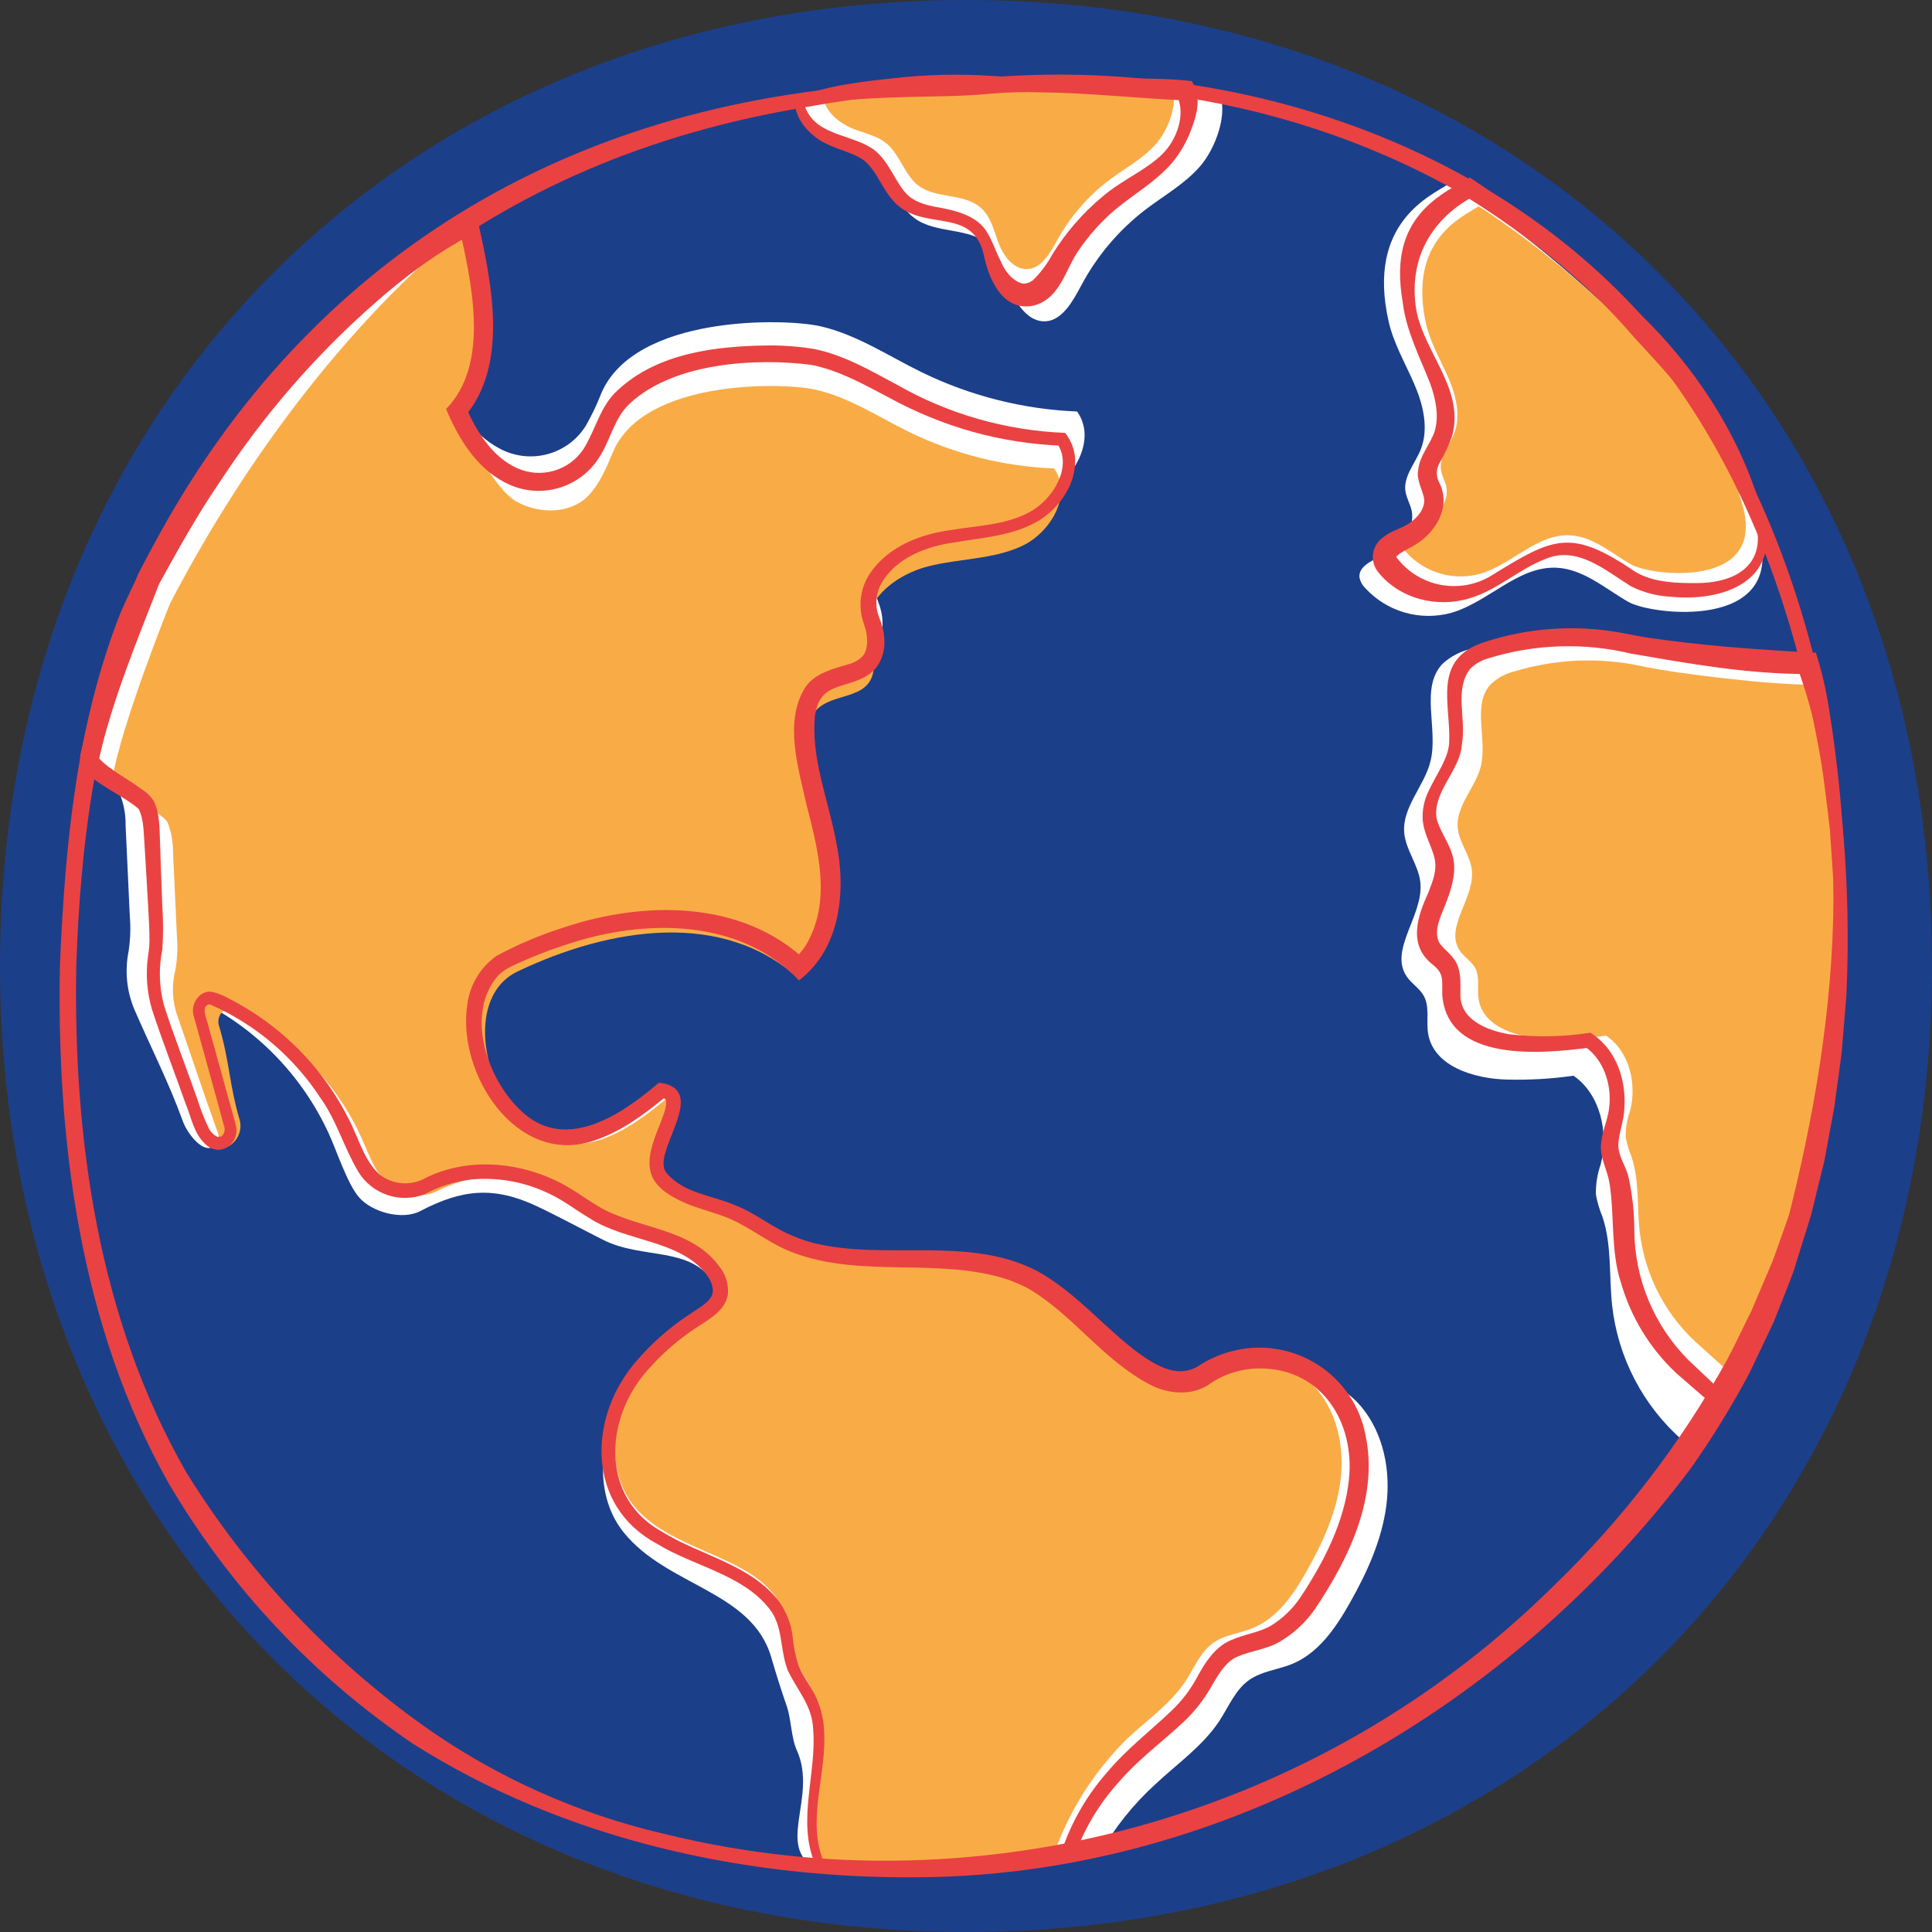 <svg width="50" height="50" viewBox="0 0 50 50" fill="none" xmlns="http://www.w3.org/2000/svg">
<rect x="0" y="0" width="50" height="50" fill="#333333" stroke="none"/>
<path d="M25 50C10.514 50 0 39.486 0 25C0 10.513 10.514 0 25 0C39.486 0 50 10.514 50 25C50 39.485 39.486 50 25 50Z" fill="#1C3F8A"/>
<g clip-path="url(#clip0_80_1134)">
<path d="M46.754 26.202L46.635 26.118C46.725 26.069 46.811 26.013 46.892 25.95C47.058 25.819 47.196 25.656 47.298 25.471C47.4 25.286 47.464 25.082 47.487 24.872C47.51 24.663 47.49 24.45 47.43 24.248C47.37 24.045 47.27 23.857 47.136 23.693L46.693 23.16C46.939 22.997 47.136 22.773 47.264 22.509C47.393 22.245 47.449 21.952 47.425 21.659C46.66 8.772 33.27 3.486 32.795 3.936C32.409 3.683 32.007 3.456 31.59 3.256C31.362 3.146 31.099 3.13 30.858 3.213C30.618 3.295 30.42 3.468 30.307 3.695C30.229 3.852 30.198 4.028 30.216 4.202C28.536 3.603 26.773 3.264 24.99 3.198C24.561 3.181 24.143 3.334 23.828 3.624C23.513 3.914 23.326 4.318 23.308 4.746V4.764C22.687 4.242 22.618 4.129 21.926 3.717C21.474 3.446 20.345 3.499 20.069 3.947C19.793 4.394 19.889 4.705 20.343 4.977C20.471 5.053 20.596 5.134 20.723 5.216C20.457 5.249 20.203 5.348 19.984 5.503C19.564 5.183 19.11 4.853 18.591 4.499C18.236 4.256 17.8 4.163 17.377 4.238C16.953 4.314 16.577 4.552 16.328 4.902C16.178 5.115 16.083 5.361 16.051 5.619L15.961 5.539C15.302 4.941 14.373 5.296 13.763 5.952C13.532 6.202 13.296 6.19 13.253 6.501C12.966 6.417 12.662 6.412 12.372 6.488C12.083 6.564 11.82 6.718 11.612 6.932C11.461 7.091 11.344 7.279 11.268 7.485C11.193 7.691 11.162 7.911 11.175 8.13C10.956 8.117 10.737 8.148 10.53 8.222C10.324 8.296 10.134 8.411 9.973 8.56C9.818 8.704 9.693 8.877 9.606 9.069C9.518 9.261 9.47 9.469 9.463 9.68C9.457 9.891 9.492 10.101 9.568 10.298C9.644 10.495 9.758 10.675 9.904 10.828L10.767 11.726C10.727 11.726 10.687 11.723 10.646 11.717C10.428 11.511 10.201 11.297 9.956 11.072C9.64 10.78 9.221 10.624 8.79 10.639C8.36 10.653 7.952 10.836 7.656 11.148C7.512 11.301 7.399 11.482 7.325 11.679C7.251 11.876 7.217 12.085 7.225 12.296C6.94 12.338 6.672 12.456 6.449 12.637C6.225 12.818 6.055 13.056 5.955 13.325C5.855 13.594 5.83 13.886 5.881 14.168C5.933 14.451 6.06 14.714 6.248 14.931C6.527 15.248 6.811 15.565 7.091 15.881C6.898 15.881 6.707 15.914 6.526 15.98C6.204 15.698 5.88 15.421 5.555 15.146C5.153 14.805 4.821 15.003 4.476 15.402C4.131 15.8 3.901 16.245 4.305 16.585L4.497 16.75C4.138 16.624 4.043 16.74 3.778 17.037C3.429 17.43 3.146 18.007 3.546 18.352L3.935 18.689C3.752 18.987 3.672 19.336 3.707 19.683C3.742 20.031 3.89 20.357 4.129 20.612L5.524 22.094L5.498 22.105C4.903 21.504 4.313 20.899 3.74 20.285C3.379 19.9 3.067 19.916 2.899 20.412C2.739 20.887 2.479 21.51 2.838 21.894C3.465 22.564 3.594 22.898 4.246 23.558C4.023 23.523 3.796 23.535 3.578 23.592C3.361 23.649 3.157 23.75 2.981 23.89C2.663 24.137 2.45 24.494 2.385 24.891C2.32 25.287 2.407 25.694 2.63 26.029C2.491 26.088 2.369 26.18 2.273 26.297C2.177 26.413 2.111 26.55 2.079 26.698C2.047 26.845 2.051 26.997 2.09 27.143C2.13 27.288 2.203 27.422 2.305 27.534C2.592 27.843 2.88 28.146 3.167 28.445C2.933 28.485 2.722 28.611 2.576 28.799C2.43 28.986 2.36 29.222 2.38 29.459C2.69 32.983 3.985 36.349 6.118 39.175C6.271 39.376 6.498 39.509 6.748 39.545C6.999 39.582 7.254 39.519 7.459 39.37L7.469 39.361C7.29 39.523 7.18 39.747 7.162 39.987C7.144 40.227 7.218 40.465 7.37 40.653C9.071 42.766 14.399 46.227 14.586 46.012C15.304 46.508 16.135 47.016 17.129 47.17C17.18 47.177 17.231 47.181 17.283 47.181C17.528 47.181 17.763 47.087 17.941 46.919C18.36 47.249 18.827 47.515 19.326 47.706C19.562 47.794 19.824 47.788 20.056 47.688C20.288 47.588 20.472 47.403 20.571 47.171C20.753 47.295 20.936 47.417 21.12 47.54C21.32 47.672 21.562 47.726 21.799 47.69C22.037 47.654 22.252 47.531 22.404 47.345C22.632 47.529 22.864 47.711 23.099 47.889C23.303 48.041 23.558 48.107 23.81 48.073C24.062 48.039 24.291 47.908 24.447 47.708C24.576 47.54 24.645 47.333 24.641 47.121C24.795 47.282 24.948 47.442 25.099 47.605C25.19 47.703 25.299 47.781 25.422 47.834C25.544 47.888 25.676 47.915 25.81 47.914C26.048 47.915 26.279 47.827 26.456 47.668C26.625 47.517 26.733 47.31 26.762 47.086C26.79 46.862 26.737 46.635 26.612 46.447L26.917 46.684L27.168 46.88C27.508 47.144 27.937 47.263 28.364 47.214C28.792 47.164 29.182 46.948 29.451 46.613C29.571 46.464 29.662 46.294 29.721 46.112C29.86 46.154 30.007 46.164 30.149 46.14C30.293 46.117 30.428 46.062 30.547 45.979C30.703 45.87 30.823 45.717 30.892 45.539C31.061 45.678 31.256 45.782 31.467 45.844C31.617 45.888 31.772 45.91 31.928 45.91C32.218 45.91 32.502 45.836 32.754 45.694C33.006 45.552 33.217 45.347 33.366 45.1C33.481 44.912 33.555 44.702 33.583 44.484C33.624 44.278 33.641 44.068 33.633 43.857L34.275 44.707C34.429 44.908 34.657 45.041 34.908 45.077C35.16 45.113 35.416 45.049 35.62 44.899C35.721 44.825 35.806 44.732 35.87 44.625C35.935 44.518 35.977 44.399 35.995 44.276C36.013 44.152 36.007 44.027 35.976 43.906C35.944 43.785 35.89 43.672 35.815 43.572L35.096 42.614C35.124 42.574 35.152 42.532 35.178 42.489C35.344 42.658 35.511 42.826 35.681 42.992C35.987 43.294 36.4 43.464 36.831 43.464C37.261 43.464 37.675 43.294 37.981 42.992C38.176 42.8 38.319 42.561 38.394 42.299C38.47 42.036 38.476 41.758 38.412 41.492C38.747 41.5 39.075 41.405 39.354 41.221C39.616 41.05 39.822 40.806 39.946 40.52C40.07 40.233 40.108 39.917 40.054 39.61C40.174 39.635 40.297 39.648 40.419 39.648C40.764 39.647 41.101 39.547 41.391 39.361C41.695 39.177 41.931 38.897 42.06 38.566C42.19 38.236 42.208 37.871 42.11 37.53C42.11 37.52 42.102 37.511 42.099 37.501C42.138 37.484 42.177 37.465 42.215 37.445C42.529 37.28 42.78 37.016 42.927 36.694C43.075 36.373 43.111 36.011 43.03 35.666C42.991 35.501 42.945 35.34 42.895 35.181C42.943 35.187 42.991 35.19 43.039 35.19C43.426 35.19 43.8 35.054 44.096 34.804C44.277 34.651 44.422 34.46 44.52 34.244C44.618 34.029 44.666 33.794 44.662 33.557H44.672C44.717 33.72 44.804 33.868 44.924 33.988C45.015 34.078 45.133 34.138 45.26 34.158H45.323H45.359H45.388L45.395 33.995H45.367H45.331L45.299 33.983C45.219 33.955 45.149 33.906 45.096 33.84C45.05 33.781 45.013 33.715 44.984 33.646C45.007 33.646 45.03 33.646 45.053 33.646C45.194 33.647 45.332 33.616 45.46 33.557C45.587 33.498 45.7 33.412 45.791 33.305C45.871 33.21 45.933 33.099 45.97 32.98C46.008 32.861 46.022 32.736 46.01 32.611C45.999 32.487 45.963 32.366 45.904 32.256C45.845 32.146 45.765 32.048 45.668 31.969C45.202 31.587 44.748 31.186 44.308 30.766C44.393 30.661 44.464 30.547 44.52 30.424L44.951 30.846C45.133 31.022 45.378 31.12 45.632 31.118C45.886 31.116 46.13 31.015 46.31 30.836C46.398 30.748 46.468 30.643 46.516 30.527C46.563 30.412 46.587 30.288 46.586 30.163C46.585 30.038 46.559 29.915 46.51 29.8C46.461 29.685 46.389 29.581 46.3 29.495L45.898 29.104C46.14 29.092 46.375 29.025 46.587 28.91C46.799 28.795 46.983 28.634 47.125 28.439C47.249 28.268 47.337 28.074 47.386 27.869C47.434 27.664 47.441 27.451 47.407 27.243C47.372 27.035 47.297 26.836 47.185 26.658C47.073 26.479 46.926 26.324 46.754 26.202ZM34.498 24.462L34.489 24.472L34.424 24.399L34.498 24.462ZM43.641 18.999C43.696 19.2 43.746 19.401 43.794 19.603L43.549 19.303C43.59 19.206 43.621 19.104 43.641 18.999Z" fill="#1C3F8A"/>
<path d="M20.631 2.658C20.707 3.157 20.995 3.48 21.427 3.717C21.81 3.926 22.274 3.974 22.616 4.249C23.068 4.614 23.191 5.294 23.662 5.642C24.224 6.065 25.091 5.867 25.607 6.348C25.923 6.642 26.012 7.104 26.169 7.513C26.326 7.922 26.645 8.345 27.069 8.315C27.493 8.285 27.766 7.795 27.98 7.392C28.385 6.629 28.949 5.961 29.634 5.433C30.115 5.064 30.656 4.766 31.057 4.305C31.458 3.845 31.81 2.908 31.537 2.358C31.537 2.358 23.7 1.825 20.631 2.658Z" fill="white"/>
<path d="M21.273 2.416C21.335 2.816 21.574 3.074 21.932 3.264C22.25 3.433 22.634 3.47 22.917 3.694C23.292 3.981 23.4 4.532 23.779 4.812C24.245 5.152 24.962 4.992 25.391 5.385C25.653 5.621 25.727 5.992 25.855 6.319C25.983 6.646 26.249 6.986 26.602 6.963C26.954 6.94 27.177 6.546 27.356 6.223C27.695 5.605 28.162 5.067 28.726 4.645C29.125 4.35 29.573 4.109 29.905 3.74C30.237 3.371 30.529 2.62 30.302 2.178C30.306 2.173 23.815 1.746 21.273 2.416Z" fill="#F9AC46"/>
<path d="M45.536 13.871C46.163 16.324 42.745 15.922 42.144 15.578C41.543 15.234 40.983 14.729 40.29 14.693C39.292 14.643 38.527 15.576 37.568 15.858C37.172 15.968 36.752 15.967 36.357 15.853C35.961 15.74 35.605 15.519 35.328 15.215C35.256 15.143 35.206 15.052 35.184 14.953C35.148 14.677 35.472 14.522 35.726 14.403C36.199 14.186 36.642 13.716 36.532 13.21C36.494 13.04 36.398 12.885 36.373 12.713C36.317 12.33 36.621 11.996 36.766 11.64C36.984 11.095 36.833 10.474 36.6 9.936C36.368 9.398 36.064 8.884 35.936 8.312C35.361 5.754 37.035 5.06 37.528 4.74C37.526 4.74 44.278 8.976 45.536 13.871Z" fill="white"/>
<path d="M45.116 13.151C45.653 15.248 42.73 14.904 42.216 14.61C41.703 14.316 41.223 13.884 40.635 13.854C39.781 13.811 39.128 14.608 38.309 14.849C37.971 14.943 37.613 14.941 37.276 14.844C36.939 14.747 36.636 14.559 36.4 14.3C36.337 14.239 36.294 14.161 36.276 14.076C36.244 13.841 36.523 13.704 36.739 13.605C37.143 13.42 37.522 13.019 37.428 12.585C37.396 12.442 37.312 12.309 37.292 12.155C37.245 11.827 37.504 11.544 37.627 11.237C37.814 10.772 37.685 10.241 37.484 9.781C37.282 9.32 37.025 8.881 36.908 8.394C36.423 6.206 37.847 5.613 38.269 5.339C38.276 5.347 44.047 8.967 45.116 13.151Z" fill="#F9AC46"/>
<path d="M45.546 34.791C49.086 24.032 46.727 17.215 46.727 17.215C45.637 17.223 42.845 16.892 41.772 16.655C40.539 16.38 39.256 16.43 38.047 16.799C37.782 16.863 37.537 16.992 37.336 17.176C36.74 17.797 37.228 18.855 37.022 19.698C36.864 20.345 36.286 20.884 36.341 21.549C36.38 22.003 36.713 22.388 36.759 22.84C36.847 23.689 35.931 24.587 36.41 25.278C36.538 25.463 36.745 25.582 36.851 25.78C37.004 26.067 36.909 26.415 36.958 26.735C37.088 27.595 38.142 27.917 38.996 27.939C39.573 27.954 40.15 27.921 40.721 27.839C41.413 28.311 41.64 29.311 41.426 30.134C41.338 30.386 41.296 30.651 41.302 30.918C41.338 31.114 41.395 31.307 41.472 31.491C41.716 32.219 41.639 33.014 41.721 33.778C41.87 35.134 42.523 36.384 43.551 37.283L43.9 37.607L45.552 34.787" fill="white"/>
<path d="M45.946 33.019C49.052 23.817 46.838 17.718 46.838 17.718C45.882 17.726 43.426 17.443 42.492 17.241C41.408 17.006 40.284 17.05 39.222 17.367C38.99 17.421 38.776 17.532 38.598 17.69C38.075 18.22 38.503 19.124 38.322 19.841C38.178 20.394 37.677 20.854 37.725 21.419C37.759 21.808 38.052 22.137 38.092 22.524C38.168 23.25 37.365 24.017 37.786 24.613C37.898 24.771 38.073 24.874 38.173 25.043C38.306 25.284 38.224 25.585 38.266 25.858C38.381 26.598 39.306 26.862 40.055 26.888C40.559 26.901 41.063 26.872 41.563 26.802C42.171 27.206 42.371 28.061 42.182 28.764C42.105 28.979 42.068 29.206 42.073 29.434C42.103 29.601 42.152 29.763 42.217 29.919C42.431 30.54 42.361 31.22 42.435 31.873C42.569 33.039 43.143 34.111 44.04 34.87L44.71 35.477L45.941 33.011" fill="#F9AC46"/>
<path d="M21.259 48.418C19.965 47.891 21.19 46.553 20.623 45.301C20.472 44.966 20.479 44.486 20.357 44.142C20.234 43.797 20.062 43.245 19.96 42.892C19.462 41.17 17.266 41.057 16.14 39.657C15.477 38.834 15.467 37.617 15.91 36.657C16.353 35.698 17.179 34.963 18.066 34.391C18.305 34.237 18.571 34.062 18.63 33.785C18.659 33.583 18.607 33.377 18.486 33.212C17.864 32.235 16.636 32.608 15.602 32.084C15.139 31.85 14.376 31.443 13.907 31.223C12.79 30.695 11.962 30.773 10.878 31.342C10.415 31.586 9.621 31.377 9.284 30.977C8.987 30.628 8.708 29.77 8.516 29.353C7.815 27.815 6.593 26.573 5.065 25.846C4.97 25.789 4.858 25.765 4.748 25.779C4.722 25.787 4.701 25.805 4.688 25.828C4.676 25.851 4.673 25.878 4.68 25.904C4.968 27.021 5.349 28.15 5.648 29.271C5.667 29.334 5.669 29.401 5.654 29.465C5.64 29.529 5.609 29.588 5.564 29.637C5.287 29.915 4.845 29.338 4.732 29.017C4.369 28.013 3.895 27.09 3.478 26.125C3.279 25.652 3.227 25.13 3.327 24.627C3.373 24.328 3.385 24.024 3.36 23.722C3.325 22.939 3.288 22.155 3.251 21.372C3.257 21.089 3.206 20.808 3.1 20.546C2.963 20.266 2.444 20.065 2.491 19.758C2.736 18.259 4.008 14.826 4.008 14.826C7.834 7.487 12.164 5.722 12.164 5.722C12.534 7.275 12.612 8.716 11.523 9.883C11.822 10.576 12.252 11.25 12.922 11.604C13.299 11.81 13.74 11.865 14.156 11.757C14.572 11.649 14.93 11.387 15.158 11.023C15.313 10.754 15.447 10.473 15.559 10.184C16.422 8.148 20.303 8.23 21.238 8.445C22.172 8.66 22.988 9.21 23.849 9.632C25.106 10.245 26.476 10.592 27.874 10.65C28.399 11.376 27.787 12.442 26.974 12.822C26.162 13.202 25.222 13.168 24.353 13.396C23.356 13.651 22.315 14.499 22.735 15.597C22.807 15.779 22.843 15.974 22.84 16.17C22.809 17.117 21.833 16.913 21.317 17.334C20.98 17.605 20.899 18.084 20.904 18.517C20.92 19.641 21.35 20.712 21.54 21.817C21.73 22.922 21.616 24.207 20.768 24.947C18.659 22.985 15.473 23.478 12.873 24.723C11.732 25.27 11.791 26.964 12.408 28.067C12.76 28.696 13.27 29.285 13.972 29.476C15.075 29.779 16.156 29.005 17.038 28.279C17.997 28.36 16.529 29.951 17.008 30.601C17.461 31.213 18.331 31.285 19.03 31.59C19.478 31.786 19.871 32.09 20.308 32.308C22.32 33.312 24.885 32.362 26.921 33.312C28.582 34.085 30.265 36.979 31.776 35.941C32.827 35.224 34.416 35.435 35.235 36.412C35.81 37.105 35.996 38.072 35.878 38.967C35.76 39.862 35.376 40.703 34.93 41.49C34.565 42.136 34.115 42.791 33.428 43.068C33.067 43.212 32.655 43.251 32.334 43.474C31.969 43.728 31.799 44.169 31.556 44.539C31.125 45.189 30.471 45.641 29.906 46.171C29.331 46.693 28.844 47.303 28.462 47.977" fill="white"/>
<path d="M21.191 48.174C20.67 47.018 21.536 44.887 21.009 43.727C20.866 43.418 20.634 43.153 20.519 42.837C20.404 42.522 20.414 42.166 20.319 41.84C19.859 40.244 17.444 40.262 16.404 38.971C15.791 38.208 15.781 37.082 16.19 36.194C16.6 35.306 17.366 34.626 18.189 34.095C18.41 33.952 18.657 33.791 18.712 33.534C18.738 33.348 18.69 33.158 18.578 33.006C18.003 32.103 16.709 32.077 15.755 31.592C15.323 31.375 14.957 31.058 14.524 30.853C13.49 30.364 12.314 30.301 11.311 30.827C11.083 30.933 10.827 30.964 10.581 30.915C10.334 30.866 10.11 30.741 9.939 30.556C9.666 30.233 9.524 29.82 9.348 29.433C8.702 28.009 7.571 26.86 6.157 26.188C6.023 26.125 5.869 26.065 5.738 26.202C5.697 26.251 5.669 26.309 5.657 26.371C5.645 26.434 5.65 26.498 5.671 26.558C5.948 27.492 5.927 28.051 6.203 28.983C6.235 29.105 6.229 29.235 6.183 29.354C6.138 29.473 6.056 29.574 5.95 29.644C5.689 29.794 5.753 29.644 5.652 29.357C5.288 28.353 4.933 27.274 4.575 26.242C4.456 25.881 4.441 25.494 4.534 25.125C4.589 24.826 4.604 24.522 4.578 24.22C4.544 23.496 4.51 22.771 4.477 22.045C4.481 21.783 4.432 21.523 4.334 21.28C4.207 21.022 2.867 20.412 2.913 20.133C3.14 18.744 4.397 15.625 4.397 15.625C7.935 8.828 12.132 5.823 12.132 5.823C12.475 7.258 12.841 9.553 11.833 10.632C12.1 11.248 12.774 12.64 13.355 12.974C13.936 13.309 14.757 13.311 15.224 12.831C15.525 12.515 15.697 12.099 15.865 11.697C16.656 9.814 20.256 9.888 21.122 10.088C21.987 10.287 22.742 10.797 23.54 11.185C24.707 11.753 25.98 12.073 27.278 12.123C27.764 12.795 27.197 13.782 26.445 14.132C25.693 14.482 24.822 14.452 24.018 14.658C23.094 14.895 22.131 15.68 22.519 16.695C22.587 16.863 22.62 17.044 22.617 17.225C22.59 18.103 21.689 17.913 21.208 18.302C20.896 18.553 20.821 18.997 20.827 19.397C20.84 20.437 21.238 21.43 21.415 22.455C21.592 23.481 21.484 24.667 20.696 25.352C18.744 23.535 15.795 23.992 13.388 25.145C12.332 25.651 12.382 27.219 12.957 28.241C13.283 28.823 13.761 29.368 14.405 29.545C15.425 29.825 16.427 29.114 17.244 28.437C18.133 28.511 16.773 29.985 17.217 30.589C17.635 31.156 18.442 31.222 19.086 31.504C19.501 31.687 19.864 31.968 20.269 32.17C22.138 33.102 24.507 32.222 26.396 33.101C27.935 33.818 29.493 36.495 30.891 35.54C31.388 35.219 31.984 35.087 32.571 35.166C33.158 35.245 33.697 35.53 34.092 35.97C34.63 36.611 34.797 37.505 34.689 38.336C34.581 39.166 34.223 39.943 33.811 40.671C33.473 41.268 33.057 41.876 32.42 42.135C32.085 42.278 31.701 42.304 31.407 42.512C31.07 42.746 30.911 43.154 30.688 43.497C30.296 44.098 29.682 44.516 29.16 45.008C28.317 45.844 27.673 46.859 27.278 47.977C27.278 47.977 23.025 48.444 21.495 48.243" fill="#F9AC46"/>
<path d="M45.716 33.554C47.202 28.588 48.327 22.234 46.509 17.253L46.783 17.444C45.218 17.444 43.735 17.179 42.211 16.915C40.996 16.625 39.725 16.666 38.531 17.034C38.343 17.082 38.172 17.181 38.038 17.321C37.638 17.87 37.946 18.562 37.836 19.25C37.795 19.938 37.084 20.477 37.176 21.163C37.236 21.465 37.484 21.778 37.582 22.11C37.711 22.49 37.582 22.947 37.454 23.282C37.329 23.642 37.077 24.056 37.245 24.39C37.358 24.577 37.579 24.69 37.698 24.934C37.818 25.178 37.793 25.474 37.795 25.727C37.778 26.392 38.492 26.67 39.054 26.766C39.755 26.849 40.463 26.835 41.16 26.726L41.219 26.765C41.842 27.195 42.082 27.95 42.04 28.661C42.03 29.005 41.897 29.302 41.883 29.615C41.871 29.928 42.093 30.189 42.152 30.493C42.247 30.935 42.296 31.385 42.296 31.837C42.303 33.096 42.804 34.301 43.692 35.194L44.637 36.089L44.319 36.148C44.778 35.274 45.245 34.405 45.721 33.54L45.923 33.642C45.483 34.622 45.032 35.597 44.571 36.567C44.473 36.491 43.497 35.632 43.37 35.527C42.7 34.894 42.211 34.094 41.954 33.21C41.676 32.374 41.79 31.436 41.651 30.606C41.596 30.271 41.4 29.956 41.434 29.602C41.467 29.248 41.626 28.947 41.648 28.635C41.714 28.061 41.494 27.404 41.009 27.083L41.14 27.113C39.892 27.274 37.455 27.506 37.325 25.743C37.325 25.336 37.362 25.192 37.084 24.969C36.429 24.462 36.682 23.721 36.964 23.104C37.08 22.797 37.188 22.544 37.132 22.243C37.062 21.897 36.86 21.623 36.82 21.227C36.803 20.962 36.857 20.697 36.978 20.46C37.187 20.012 37.474 19.648 37.504 19.23C37.555 18.239 37.051 17.078 38.384 16.628C39.536 16.245 40.767 16.159 41.961 16.376C42.164 16.414 42.443 16.473 42.644 16.503C44.004 16.704 45.41 16.806 46.777 16.883L46.995 16.891C47.124 17.294 47.226 17.706 47.298 18.123C47.936 21.923 47.955 25.851 47.104 29.618C46.804 30.981 46.412 32.322 45.931 33.632L45.716 33.559V33.554Z" fill="#EA4242"/>
<path d="M45.644 13.405C46.086 15.039 44.596 15.581 43.234 15.443C42.877 15.425 42.526 15.333 42.207 15.172C41.532 14.752 40.809 14.107 39.975 14.475C39.328 14.723 38.752 15.267 38.05 15.479C37.214 15.742 36.219 15.512 35.657 14.793C35.606 14.728 35.57 14.653 35.549 14.573C35.528 14.494 35.523 14.411 35.534 14.329C35.546 14.248 35.574 14.169 35.616 14.098C35.658 14.027 35.714 13.966 35.78 13.917C36.004 13.733 36.219 13.699 36.439 13.562C36.658 13.426 36.877 13.191 36.858 12.918C36.831 12.716 36.654 12.423 36.7 12.181C36.73 11.795 37.045 11.454 37.132 11.151C37.245 10.769 37.159 10.317 37.001 9.894C36.746 9.25 36.387 8.55 36.302 7.824C36.109 6.694 36.288 5.753 37.275 5.058C37.534 4.872 37.791 4.743 38.037 4.594L38.154 4.671C39.38 5.496 40.484 6.438 41.604 7.397C41.979 7.709 42.353 8.028 42.698 8.376C44.068 9.778 45.142 11.508 45.645 13.412L45.644 13.405ZM45.424 13.46C44.911 11.596 43.585 10.131 42.303 8.744C41.678 8.015 40.99 7.343 40.247 6.735C39.502 6.131 38.719 5.574 37.904 5.068H38.157C37.103 5.629 36.513 6.589 36.624 7.784C36.703 9.006 37.932 9.986 37.581 11.283C37.496 11.52 37.391 11.749 37.265 11.967C37.219 12.041 37.191 12.126 37.186 12.213C37.181 12.3 37.198 12.387 37.235 12.466C37.58 13.112 37.153 13.803 36.577 14.128C36.433 14.212 36.191 14.318 36.134 14.415C36.409 14.786 36.813 15.042 37.267 15.132C37.721 15.222 38.193 15.14 38.589 14.902C40.212 13.898 40.651 13.664 42.327 14.802C42.799 15.08 43.419 15.097 43.959 15.089C44.991 15.073 45.733 14.562 45.423 13.462L45.424 13.46Z" fill="#EA4242"/>
<path d="M20.764 2.668C20.808 2.68 20.793 2.638 20.81 2.694C21.056 3.505 21.967 3.45 22.572 3.842C22.985 4.12 23.157 4.692 23.451 5.007C23.629 5.203 23.902 5.294 24.21 5.354C24.663 5.431 25.302 5.56 25.56 6.037C25.79 6.42 25.899 6.978 26.234 7.222C26.417 7.365 26.556 7.378 26.73 7.255C26.93 7.059 27.1 6.834 27.232 6.588C27.582 6.019 28.023 5.511 28.537 5.084C29.053 4.644 29.66 4.407 30.084 3.985C30.457 3.617 30.704 2.942 30.448 2.456L30.661 2.599C29.413 2.542 28.163 2.402 26.913 2.39C26.495 2.376 26.078 2.387 25.662 2.423C24.829 2.506 23.999 2.488 23.169 2.521C22.805 2.531 22.295 2.561 21.928 2.582C21.562 2.604 21.148 2.663 20.764 2.673V2.668ZM20.575 2.545C21.383 2.215 22.273 2.115 23.137 2.024C23.975 1.928 24.819 1.908 25.66 1.964C26.497 2.027 27.337 2.011 28.177 2.018C28.913 2.04 29.968 2.008 30.694 2.083L30.849 2.1L30.907 2.222C31.076 2.599 30.97 2.978 30.839 3.325C30.724 3.649 30.552 3.95 30.333 4.215C29.902 4.714 29.327 5.032 28.839 5.444C28.492 5.744 28.185 6.086 27.926 6.464C27.574 6.953 27.456 7.696 26.788 7.899C25.977 8.104 25.591 7.249 25.464 6.608C25.176 5.337 23.925 5.997 23.183 5.266C22.808 4.893 22.721 4.443 22.349 4.143C21.97 3.881 21.432 3.836 21.067 3.518C20.78 3.292 20.526 2.918 20.575 2.538V2.545Z" fill="#EA4242"/>
<path d="M21.087 48.221C20.624 47.115 21.138 45.889 21.045 44.763C21.023 44.143 20.652 43.779 20.389 43.233C20.172 42.677 20.279 42.099 19.908 41.63C19.203 40.737 17.95 40.538 16.993 39.947C15.158 38.958 15.216 36.659 16.471 35.223C16.858 34.771 17.305 34.375 17.8 34.045C18.043 33.876 18.305 33.739 18.405 33.563C18.506 33.387 18.414 33.153 18.279 32.978C17.579 32.081 16.223 32.144 15.27 31.535C14.887 31.309 14.569 31.051 14.177 30.875C13.552 30.579 12.859 30.459 12.171 30.527C11.758 30.58 11.358 30.709 10.991 30.906C10.68 31.027 10.335 31.034 10.02 30.925C9.704 30.817 9.437 30.6 9.266 30.314C8.895 29.684 8.708 28.987 8.281 28.397C7.589 27.342 6.605 26.509 5.449 26C5.434 25.996 5.419 25.994 5.404 25.996C5.39 25.998 5.375 26.003 5.363 26.012C5.23 26.1 5.328 26.317 5.363 26.442C5.515 26.998 5.9 28.384 6.054 28.939L6.083 29.044L6.097 29.097C6.241 29.595 5.677 29.992 5.296 29.591C5.017 29.331 4.944 28.896 4.803 28.562C4.534 27.795 4.179 26.884 3.929 26.109C3.802 25.671 3.768 25.211 3.829 24.759C3.852 24.624 3.865 24.487 3.869 24.35C3.869 23.865 3.811 23.137 3.787 22.637L3.735 21.777C3.715 21.46 3.709 21.177 3.591 20.938C3.215 20.612 2.688 20.401 2.297 20.052C2.205 19.979 2.134 19.883 2.089 19.774C2.063 19.663 2.067 19.547 2.102 19.438C2.318 18.439 2.606 17.457 2.964 16.5C3.163 15.945 3.363 15.394 3.581 14.845C4.068 13.908 4.606 12.998 5.191 12.119C6.991 9.482 9.408 6.895 12.306 5.459L12.378 5.766C12.721 7.329 13.176 9.45 12.013 10.797L12.058 10.536C12.332 11.171 12.741 11.827 13.379 12.114C13.679 12.25 14.017 12.275 14.334 12.184C14.65 12.093 14.924 11.892 15.104 11.617C15.409 11.132 15.536 10.501 15.983 10.102C17.022 9.13 18.535 8.955 19.895 8.94C20.288 8.938 20.682 8.969 21.071 9.032C21.873 9.197 22.552 9.606 23.217 9.959C24.545 10.716 26.036 11.143 27.565 11.203C27.721 11.398 27.812 11.637 27.825 11.887C27.844 12.528 27.438 13.108 26.924 13.449C26.233 13.879 25.423 13.909 24.661 14.044C23.959 14.145 23.223 14.436 22.846 15.039C22.758 15.173 22.703 15.327 22.686 15.487C22.668 15.647 22.689 15.809 22.746 15.96C22.889 16.31 23.003 16.82 22.687 17.265C22.399 17.631 21.936 17.662 21.575 17.82C21.262 17.945 21.144 18.187 21.092 18.51C20.982 19.625 21.437 20.694 21.639 21.785C21.903 23.029 21.767 24.544 20.677 25.372C19.153 23.772 16.725 23.774 14.742 24.418C14.246 24.575 13.76 24.764 13.289 24.984C13.148 25.045 13.018 25.129 12.905 25.233C12.018 26.217 12.608 27.931 13.48 28.743C14.591 29.816 16.012 28.902 16.986 28.076L17.052 28.021L17.218 28.046C18.207 28.321 17.038 29.624 17.186 30.226C17.202 30.291 17.236 30.35 17.284 30.395C17.734 30.889 18.41 30.929 19.022 31.189C19.597 31.417 20.004 31.787 20.552 31.998C20.721 32.069 20.895 32.127 21.072 32.173C22.956 32.628 25.036 31.974 26.823 32.883C27.86 33.445 28.626 34.419 29.54 35.072C29.993 35.385 30.493 35.646 30.978 35.375C31.283 35.169 31.624 35.023 31.984 34.944C32.348 34.863 32.724 34.855 33.09 34.921C33.457 34.987 33.807 35.125 34.119 35.328C34.431 35.53 34.7 35.793 34.909 36.101C35.117 36.408 35.263 36.755 35.335 37.119C35.686 38.735 34.917 40.317 34.041 41.628C33.804 41.975 33.493 42.266 33.132 42.48C32.791 42.687 32.362 42.724 32.027 42.873C31.74 42.994 31.559 43.285 31.366 43.621C31.169 43.975 30.917 44.296 30.621 44.573C30.046 45.107 29.445 45.546 28.942 46.134C28.441 46.689 28.055 47.338 27.806 48.042L27.769 48.148L27.661 48.161C26.64 48.28 25.621 48.379 24.596 48.448C23.571 48.517 22.541 48.592 21.503 48.482L21.534 48.259C22.037 48.299 22.543 48.303 23.047 48.27C24.574 48.188 26.1 48.009 27.615 47.803L27.471 47.922C27.722 47.166 28.122 46.469 28.649 45.871C29.143 45.279 29.779 44.788 30.328 44.266C30.592 44.013 30.814 43.72 30.986 43.398C31.179 43.041 31.434 42.634 31.836 42.457C32.204 42.288 32.574 42.259 32.901 42.067C33.201 41.881 33.457 41.633 33.653 41.341C34.256 40.436 34.795 39.387 34.91 38.293C35.068 36.812 34.21 35.424 32.62 35.415C32.134 35.411 31.66 35.562 31.267 35.845C30.817 36.132 30.214 36.072 29.767 35.837C28.537 35.198 27.755 34.005 26.59 33.335C26.431 33.255 26.267 33.183 26.1 33.121C24.308 32.526 22.327 33.09 20.542 32.424C19.956 32.213 19.43 31.773 18.881 31.539C18.546 31.395 18.162 31.308 17.793 31.16C16.635 30.672 16.643 30.14 17.082 29.089C17.152 28.884 17.282 28.627 17.226 28.453C17.226 28.442 17.175 28.419 17.101 28.413L17.245 28.37C16.694 28.819 16.109 29.274 15.376 29.518C13.363 30.203 11.812 27.776 12.095 25.986C12.128 25.737 12.212 25.498 12.342 25.283C12.472 25.068 12.645 24.883 12.85 24.738C13.412 24.435 14.003 24.186 14.613 23.996C16.658 23.313 19.19 23.287 20.854 24.857H20.521C20.645 24.743 20.755 24.615 20.848 24.475C21.529 23.345 21.183 22.025 20.864 20.795C20.66 19.866 20.289 18.685 20.831 17.803C21.079 17.417 21.571 17.308 21.949 17.193C22.092 17.158 22.223 17.084 22.327 16.981C22.485 16.787 22.461 16.417 22.366 16.178L22.343 16.1C22.273 15.89 22.253 15.666 22.283 15.447C22.314 15.228 22.394 15.018 22.518 14.835C23.007 14.118 23.851 13.821 24.61 13.717C25.338 13.595 26.13 13.584 26.752 13.189C27.29 12.845 27.759 12.042 27.351 11.468L27.477 11.535C26.699 11.504 25.927 11.384 25.177 11.177C24.43 10.967 23.709 10.673 23.029 10.302C22.356 9.946 21.69 9.574 20.986 9.441C19.517 9.257 17.419 9.395 16.298 10.445C15.889 10.822 15.804 11.396 15.488 11.868C15.247 12.235 14.884 12.504 14.462 12.628C14.041 12.752 13.589 12.722 13.188 12.544C12.412 12.2 11.934 11.465 11.606 10.728L11.545 10.584L11.651 10.468C12.657 9.276 12.194 7.288 11.885 5.877L12.233 6.047C11.335 6.536 10.498 7.127 9.737 7.81C8.185 9.17 6.826 10.735 5.696 12.461C5.121 13.298 4.602 14.232 4.115 15.119C3.594 16.466 2.903 18.113 2.566 19.631L2.558 19.674C2.563 19.656 2.563 19.637 2.558 19.619C2.824 19.916 3.304 20.153 3.657 20.418C3.787 20.499 3.898 20.607 3.981 20.735C4.14 21.068 4.125 21.442 4.14 21.747C4.153 22.177 4.184 23.038 4.201 23.468C4.226 23.836 4.226 24.205 4.201 24.573C4.104 25.048 4.117 25.538 4.241 26.007C4.475 26.749 4.845 27.693 5.104 28.437C5.186 28.701 5.287 28.959 5.407 29.209C5.457 29.303 5.536 29.379 5.633 29.424C5.777 29.454 5.84 29.271 5.804 29.159C5.768 29.047 5.682 28.7 5.647 28.585C5.561 28.285 5.148 26.773 5.072 26.505L5.013 26.294C4.917 25.981 5.177 25.59 5.524 25.676C5.677 25.72 5.824 25.783 5.962 25.862C7.017 26.407 7.916 27.209 8.577 28.194C8.742 28.439 8.891 28.695 9.023 28.959C9.282 29.449 9.414 30.02 9.819 30.394C9.99 30.528 10.196 30.607 10.413 30.622C10.629 30.636 10.845 30.585 11.031 30.476C12.065 29.974 13.309 30.055 14.338 30.532C14.739 30.708 15.106 30.995 15.468 31.209C16.431 31.801 17.858 31.758 18.596 32.751C18.771 32.955 18.858 33.219 18.839 33.487C18.776 33.932 18.336 34.147 18.017 34.362C17.549 34.67 17.125 35.04 16.758 35.462C15.632 36.725 15.528 38.782 17.167 39.661C18.136 40.26 19.435 40.488 20.163 41.45C20.345 41.706 20.463 42.001 20.509 42.311C20.532 42.586 20.586 42.858 20.671 43.121C20.77 43.362 20.947 43.589 21.089 43.86C21.226 44.137 21.306 44.438 21.325 44.745C21.411 45.893 20.881 47.032 21.296 48.132L21.089 48.226L21.087 48.221Z" fill="#EA4242"/>
<path d="M25.09 2.051C31.962 1.334 39.454 3.833 43.602 9.538C46.875 14.205 48.037 20.137 47.785 25.758C47.769 25.94 47.683 26.99 47.666 27.192C47.649 27.394 47.496 28.433 47.476 28.627C47.401 29.035 47.289 29.64 47.213 30.05C47.114 30.456 46.966 31.054 46.867 31.457C46.81 31.646 46.497 32.633 46.435 32.843C46.373 33.052 45.981 34.009 45.909 34.199C45.715 34.605 45.478 35.111 45.286 35.514C44.83 36.373 44.32 37.202 43.76 37.997C39.126 44.18 31.785 48.469 23.961 48.581C19.345 48.655 14.599 47.613 10.677 45.121C8.096 43.37 5.938 41.066 4.36 38.379C2.071 34.319 1.459 29.538 1.552 24.94C1.687 21.855 1.975 18.757 3.125 15.843C6.475 8.325 12.57 3.559 20.772 2.396C22.295 2.178 23.828 2.04 25.366 1.984L25.383 2.239C23.856 2.358 22.334 2.502 20.834 2.776C12.729 4.122 7.122 8.731 3.627 16.074C2.436 18.856 2.084 21.947 1.975 24.951C1.887 29.463 2.55 34.151 4.826 38.112C6.42 40.686 8.513 42.918 10.98 44.678C12.842 45.994 14.941 46.936 17.162 47.454C19.379 48.003 21.663 48.232 23.945 48.132C30.073 47.871 35.882 45.334 40.232 41.018C41.997 39.312 43.499 37.353 44.688 35.207C44.895 34.825 45.12 34.331 45.319 33.943C45.504 33.513 45.685 33.082 45.873 32.642C45.949 32.443 46.281 31.486 46.349 31.306C46.416 31.127 46.533 30.668 46.585 30.489C46.769 29.901 46.917 29.156 47.055 28.558C47.088 28.37 47.246 27.361 47.281 27.152C47.315 26.942 47.394 25.922 47.424 25.736C47.443 25.327 47.462 24.723 47.477 24.313C47.477 24.026 47.465 23.452 47.459 23.172C47.459 22.784 47.378 21.866 47.357 21.467C47.278 20.804 47.174 19.857 47.039 19.21C46.425 15.866 45.258 12.56 43.251 9.791C40.088 5.487 34.928 2.972 29.672 2.389C28.162 2.21 26.637 2.182 25.121 2.305L25.09 2.051Z" fill="#EA4242"/>
</g>
<defs>
<clipPath id="clip0_80_1134">
<rect width="46.275" height="46.66" fill="white" transform="translate(1.543 1.928)"/>
</clipPath>
</defs>
</svg>
